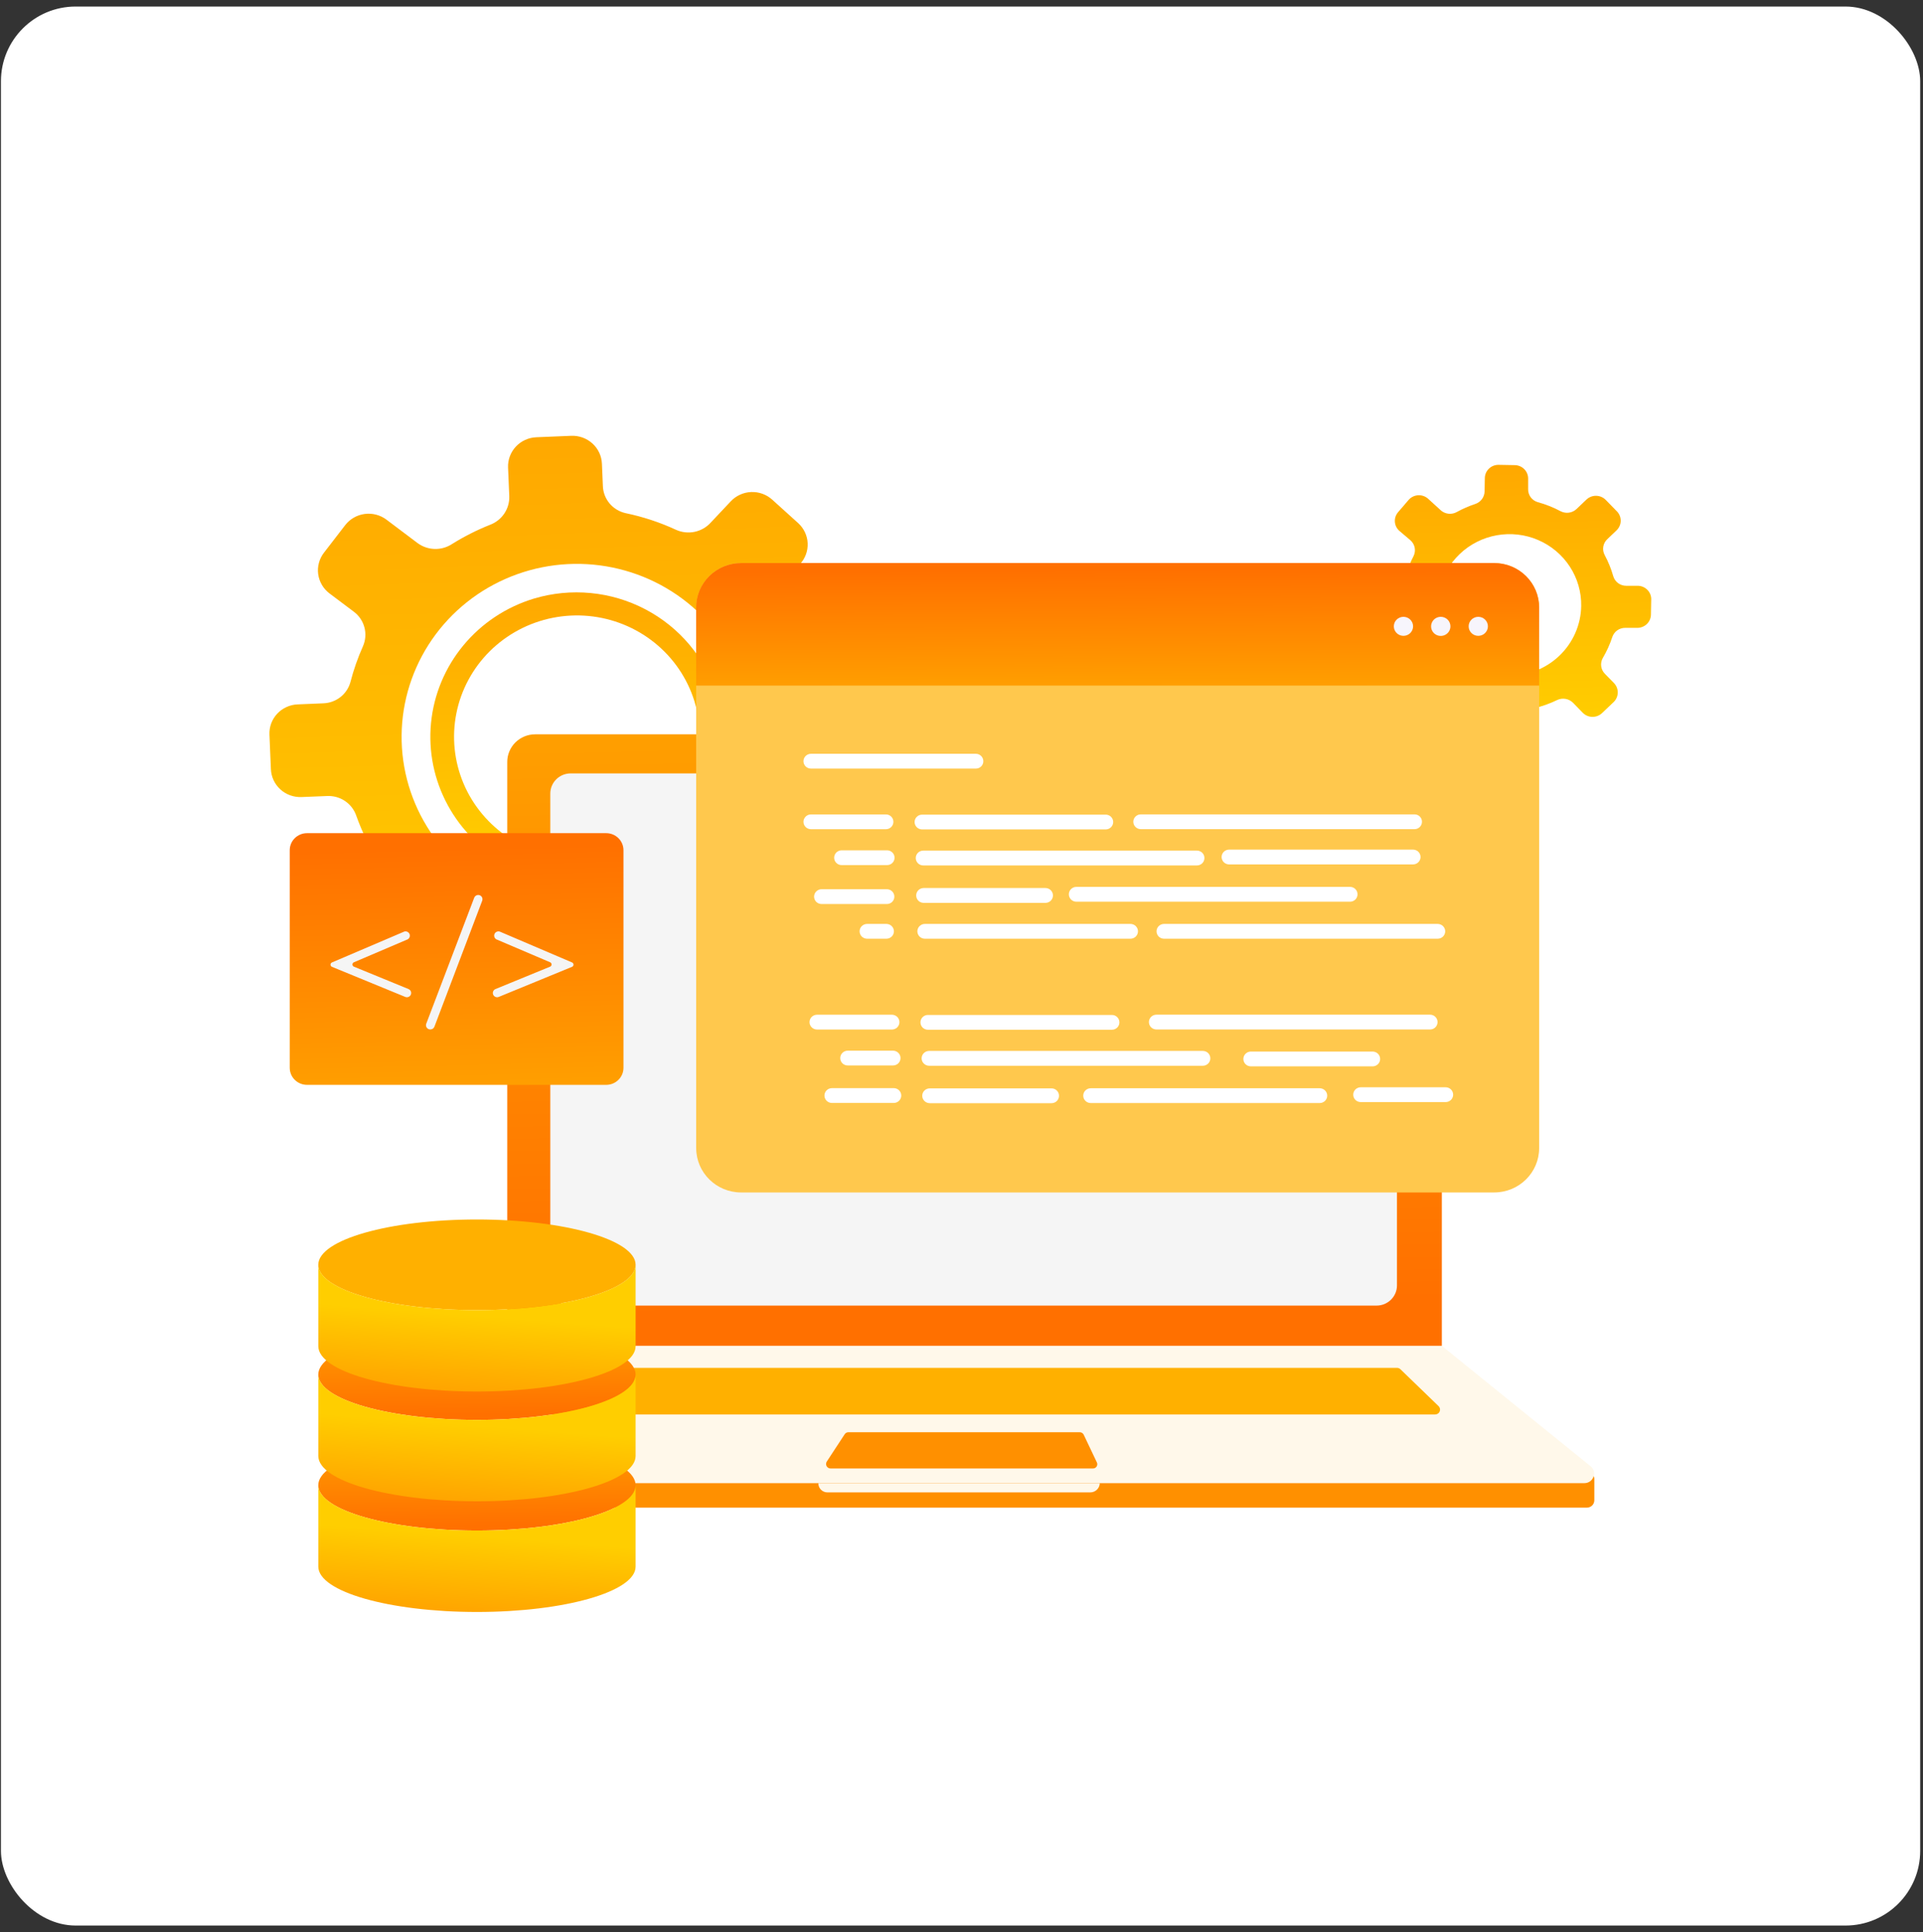 <svg width="206" height="207" viewBox="0 0 206 207" fill="none" xmlns="http://www.w3.org/2000/svg">
<rect x="0" y="0" width="206" height="207" fill="#333333" stroke="none"/>
<rect x="0.102" y="0.701" width="205.597" height="205.597" rx="8" fill="white"/>
<g clip-path="url(#clip0_7005_197)">
<path d="M175.472 62.76H174.209C173.897 62.761 173.594 62.663 173.343 62.479C173.093 62.295 172.91 62.036 172.822 61.741C172.597 60.95 172.287 60.184 171.897 59.458C171.75 59.184 171.699 58.871 171.75 58.566C171.801 58.261 171.951 57.98 172.179 57.768L173.173 56.818C173.451 56.553 173.611 56.19 173.617 55.809C173.624 55.428 173.478 55.06 173.21 54.785L172.012 53.557C171.743 53.282 171.375 53.125 170.989 53.118C170.602 53.111 170.228 53.256 169.95 53.52L168.9 54.52C168.677 54.737 168.39 54.878 168.081 54.923C167.772 54.968 167.456 54.915 167.179 54.772C166.406 54.359 165.589 54.035 164.742 53.803C164.435 53.717 164.166 53.532 163.978 53.279C163.79 53.025 163.692 52.716 163.701 52.401V51.296C163.705 51.107 163.671 50.92 163.601 50.744C163.531 50.568 163.427 50.408 163.294 50.272C163.161 50.136 163.003 50.028 162.827 49.953C162.652 49.878 162.463 49.837 162.272 49.834L160.542 49.803C160.351 49.799 160.161 49.833 159.983 49.902C159.806 49.971 159.643 50.074 159.506 50.205C159.368 50.336 159.258 50.492 159.182 50.666C159.106 50.839 159.065 51.025 159.062 51.214L159.035 52.634C159.032 52.94 158.931 53.238 158.746 53.484C158.562 53.73 158.303 53.912 158.008 54.004C157.334 54.228 156.682 54.513 156.061 54.854C155.799 55.003 155.496 55.068 155.195 55.041C154.894 55.014 154.608 54.896 154.377 54.703L152.953 53.406C152.66 53.157 152.279 53.033 151.894 53.062C151.509 53.09 151.151 53.268 150.899 53.557L149.775 54.867C149.65 55.01 149.555 55.176 149.494 55.356C149.434 55.535 149.411 55.724 149.425 55.913C149.439 56.101 149.491 56.285 149.577 56.454C149.663 56.622 149.783 56.772 149.928 56.895L151.07 57.864C151.316 58.072 151.484 58.356 151.547 58.67C151.609 58.984 151.564 59.309 151.417 59.595C151.129 60.15 150.888 60.727 150.696 61.321C150.598 61.607 150.411 61.855 150.162 62.03C149.913 62.205 149.614 62.297 149.308 62.294H148.046C147.66 62.282 147.284 62.421 147.002 62.681C146.719 62.941 146.552 63.301 146.538 63.682L146.51 65.39C146.504 65.772 146.651 66.14 146.919 66.415C147.186 66.689 147.553 66.848 147.939 66.856H149.197C149.51 66.858 149.813 66.958 150.063 67.143C150.313 67.328 150.496 67.588 150.585 67.884C150.713 68.336 150.867 68.779 151.047 69.213C151.174 69.512 151.194 69.845 151.103 70.156C151.013 70.468 150.816 70.74 150.548 70.926L149.715 71.515C149.559 71.624 149.426 71.763 149.324 71.923C149.223 72.083 149.154 72.261 149.122 72.447C149.09 72.634 149.096 72.824 149.139 73.008C149.182 73.192 149.262 73.366 149.373 73.52L150.372 74.89C150.483 75.044 150.623 75.175 150.785 75.276C150.947 75.377 151.127 75.445 151.316 75.476C151.505 75.507 151.698 75.502 151.884 75.459C152.071 75.416 152.247 75.338 152.402 75.228L153.693 74.315C153.938 74.148 154.229 74.058 154.528 74.058C154.826 74.058 155.117 74.148 155.362 74.315C156.087 74.785 156.862 75.172 157.675 75.47C157.961 75.572 158.208 75.758 158.382 76.003C158.557 76.248 158.651 76.541 158.651 76.84L158.623 78.265C158.619 78.454 158.653 78.642 158.723 78.817C158.793 78.993 158.898 79.153 159.03 79.289C159.163 79.425 159.322 79.533 159.497 79.609C159.672 79.684 159.861 79.724 160.052 79.727L161.782 79.759C162.168 79.765 162.541 79.62 162.819 79.356C163.097 79.091 163.258 78.729 163.267 78.347V77.242C163.268 76.927 163.377 76.621 163.574 76.372C163.772 76.124 164.048 75.948 164.358 75.872C165.209 75.673 166.035 75.379 166.819 74.995C167.099 74.864 167.415 74.823 167.72 74.879C168.026 74.935 168.306 75.084 168.521 75.306L169.552 76.365C169.821 76.64 170.189 76.798 170.576 76.804C170.962 76.811 171.336 76.666 171.615 76.402L172.859 75.219C173.135 74.953 173.295 74.589 173.301 74.208C173.308 73.827 173.163 73.458 172.896 73.182L171.925 72.191C171.706 71.97 171.566 71.684 171.526 71.378C171.486 71.072 171.548 70.761 171.702 70.492C172.122 69.779 172.463 69.024 172.72 68.24C172.817 67.954 173.004 67.705 173.253 67.53C173.502 67.356 173.802 67.263 174.108 67.267H175.37C175.561 67.271 175.752 67.237 175.93 67.168C176.108 67.1 176.271 66.997 176.409 66.866C176.546 66.734 176.657 66.578 176.733 66.405C176.81 66.232 176.851 66.045 176.855 65.856L176.887 64.148C176.874 63.782 176.721 63.435 176.458 63.177C176.195 62.919 175.842 62.77 175.472 62.76ZM161.569 72.387C160.051 72.36 158.575 71.889 157.328 71.033C156.081 70.178 155.119 68.976 154.564 67.581C154.008 66.185 153.884 64.659 154.207 63.194C154.531 61.728 155.286 60.391 156.379 59.35C157.472 58.309 158.853 57.612 160.347 57.346C161.842 57.08 163.382 57.257 164.774 57.856C166.166 58.455 167.347 59.447 168.168 60.709C168.989 61.97 169.413 63.444 169.385 64.943C169.348 66.953 168.503 68.867 167.038 70.263C165.572 71.659 163.605 72.423 161.569 72.387Z" fill="url(#paint0_linear_7005_197)"/>
<path d="M91.408 73.045L88.67 73.159C88.002 73.192 87.34 73.013 86.783 72.647C86.226 72.281 85.803 71.748 85.576 71.127C84.983 69.447 84.207 67.837 83.263 66.322C82.915 65.748 82.765 65.077 82.837 64.411C82.909 63.745 83.198 63.121 83.661 62.632L85.691 60.449C86.257 59.84 86.555 59.035 86.521 58.209C86.486 57.384 86.121 56.606 85.506 56.046L82.731 53.538C82.427 53.261 82.07 53.045 81.681 52.904C81.291 52.763 80.878 52.699 80.464 52.716C80.049 52.733 79.643 52.83 79.267 53.003C78.891 53.175 78.553 53.419 78.273 53.721L76.122 56.005C75.667 56.503 75.063 56.845 74.398 56.982C73.733 57.118 73.04 57.041 72.422 56.763C70.696 55.964 68.881 55.365 67.016 54.977C66.341 54.827 65.736 54.459 65.296 53.933C64.856 53.406 64.605 52.75 64.583 52.068L64.481 49.679C64.446 48.853 64.081 48.075 63.465 47.515C62.849 46.955 62.034 46.659 61.197 46.692L57.451 46.847C56.615 46.882 55.826 47.243 55.259 47.851C54.692 48.459 54.392 49.264 54.426 50.09L54.556 53.169C54.577 53.824 54.392 54.469 54.025 55.015C53.659 55.562 53.13 55.982 52.512 56.219C51.081 56.787 49.706 57.483 48.405 58.297C47.856 58.653 47.209 58.833 46.553 58.813C45.897 58.794 45.263 58.575 44.737 58.188L41.402 55.676C41.073 55.427 40.697 55.245 40.296 55.14C39.895 55.035 39.477 55.009 39.066 55.064C38.654 55.118 38.258 55.253 37.9 55.459C37.541 55.665 37.227 55.939 36.976 56.265L34.705 59.211C34.453 59.536 34.269 59.908 34.163 60.304C34.056 60.7 34.03 61.113 34.085 61.519C34.141 61.925 34.277 62.316 34.486 62.67C34.694 63.024 34.972 63.334 35.302 63.582L37.897 65.532C38.458 65.951 38.86 66.544 39.038 67.216C39.217 67.887 39.162 68.599 38.882 69.236C38.328 70.475 37.88 71.756 37.541 73.068C37.367 73.707 36.99 74.274 36.466 74.685C35.941 75.096 35.296 75.33 34.627 75.351L31.889 75.466C31.474 75.481 31.067 75.578 30.69 75.75C30.314 75.921 29.975 76.165 29.694 76.466C29.413 76.768 29.195 77.121 29.052 77.506C28.91 77.89 28.846 78.299 28.864 78.708L29.021 82.408C29.037 82.817 29.135 83.219 29.309 83.591C29.483 83.963 29.73 84.297 30.035 84.575C30.34 84.853 30.697 85.068 31.087 85.209C31.477 85.349 31.89 85.412 32.305 85.395L35.029 85.285C35.701 85.251 36.367 85.43 36.927 85.798C37.487 86.166 37.913 86.702 38.142 87.327C38.481 88.289 38.88 89.23 39.335 90.145C39.648 90.776 39.733 91.494 39.577 92.18C39.421 92.866 39.032 93.479 38.475 93.917L36.745 95.287C36.095 95.808 35.682 96.563 35.595 97.385C35.508 98.207 35.756 99.03 36.282 99.672L38.637 102.558C39.164 103.2 39.928 103.608 40.761 103.694C41.593 103.779 42.426 103.535 43.077 103.015L45.745 100.896C46.252 100.5 46.869 100.266 47.514 100.223C48.159 100.181 48.802 100.333 49.357 100.658C50.979 101.582 52.701 102.322 54.491 102.864C55.131 103.046 55.697 103.419 56.111 103.933C56.526 104.447 56.768 105.076 56.804 105.732L56.933 108.815C56.969 109.641 57.336 110.419 57.952 110.979C58.569 111.538 59.385 111.832 60.221 111.798L63.968 111.647C64.805 111.611 65.593 111.25 66.16 110.641C66.727 110.032 67.026 109.226 66.993 108.4L66.891 106.011C66.856 105.329 67.051 104.655 67.447 104.095C67.842 103.534 68.414 103.119 69.074 102.915C70.89 102.377 72.639 101.637 74.286 100.709C74.876 100.386 75.554 100.256 76.223 100.339C76.892 100.421 77.517 100.71 78.009 101.165L80.382 103.326C80.999 103.885 81.816 104.18 82.653 104.145C83.49 104.11 84.278 103.748 84.845 103.138L87.384 100.398C87.666 100.097 87.884 99.744 88.027 99.359C88.17 98.975 88.235 98.566 88.218 98.156C88.201 97.747 88.102 97.345 87.927 96.973C87.752 96.602 87.505 96.268 87.199 95.991L84.975 93.967C84.471 93.517 84.129 92.916 84.002 92.257C83.875 91.597 83.97 90.915 84.272 90.314C85.089 88.712 85.728 87.027 86.177 85.29C86.349 84.651 86.725 84.084 87.249 83.673C87.773 83.262 88.417 83.028 89.086 83.006L91.824 82.897C92.239 82.879 92.646 82.782 93.022 82.609C93.398 82.437 93.737 82.193 94.018 81.892C94.299 81.59 94.516 81.237 94.659 80.852C94.802 80.467 94.866 80.058 94.849 79.649L94.696 75.95C94.639 75.138 94.264 74.38 93.649 73.838C93.035 73.295 92.231 73.011 91.408 73.045ZM67.293 96.676C63.744 97.749 59.952 97.76 56.397 96.706C52.841 95.651 49.682 93.58 47.319 90.753C44.956 87.927 43.494 84.472 43.118 80.825C42.743 77.178 43.471 73.503 45.21 70.264C46.95 67.026 49.622 64.37 52.89 62.631C56.158 60.892 59.874 60.148 63.57 60.495C67.265 60.842 70.773 62.262 73.652 64.577C76.53 66.892 78.648 69.998 79.739 73.502C80.463 75.829 80.715 78.275 80.481 80.699C80.247 83.123 79.531 85.478 78.376 87.629C77.22 89.779 75.646 91.684 73.745 93.234C71.843 94.784 69.651 95.949 67.293 96.662V96.676Z" fill="url(#paint1_linear_7005_197)"/>
<path d="M57.188 64.134C54.222 65.032 51.593 66.778 49.633 69.151C47.672 71.524 46.468 74.417 46.173 77.466C45.877 80.514 46.504 83.581 47.973 86.278C49.442 88.975 51.688 91.181 54.427 92.618C57.166 94.055 60.274 94.658 63.36 94.35C66.445 94.043 69.369 92.839 71.762 90.891C74.155 88.942 75.909 86.337 76.803 83.405C77.697 80.472 77.69 77.344 76.784 74.415C75.558 70.491 72.808 67.206 69.135 65.279C65.463 63.353 61.167 62.941 57.188 64.134ZM65.656 91.364C63.167 92.116 60.508 92.123 58.015 91.383C55.522 90.643 53.307 89.19 51.651 87.207C49.994 85.225 48.97 82.801 48.708 80.244C48.446 77.686 48.957 75.11 50.178 72.839C51.399 70.569 53.274 68.707 55.566 67.489C57.858 66.271 60.464 65.751 63.055 65.995C65.647 66.24 68.106 67.237 70.123 68.862C72.141 70.487 73.624 72.666 74.388 75.123C75.408 78.42 75.062 81.982 73.424 85.028C71.787 88.073 68.993 90.352 65.656 91.364Z" fill="url(#paint2_linear_7005_197)"/>
<path d="M169.728 158.908H38.882C38.666 158.909 38.456 158.843 38.28 158.721C38.104 158.598 37.971 158.425 37.898 158.225C37.826 158.024 37.819 157.806 37.877 157.602C37.936 157.397 38.057 157.215 38.225 157.082L54.339 144.193H154.456L170.384 157.082C170.555 157.214 170.679 157.396 170.739 157.601C170.799 157.807 170.792 158.026 170.72 158.228C170.647 158.429 170.513 158.604 170.335 158.726C170.157 158.848 169.944 158.912 169.728 158.908Z" fill="#FFF8EA"/>
<path d="M57.331 78.672H151.464C152.257 78.672 153.018 78.983 153.579 79.537C154.141 80.091 154.456 80.843 154.456 81.627V144.184H54.339V81.65C54.335 81.26 54.411 80.873 54.56 80.512C54.709 80.151 54.929 79.822 55.207 79.545C55.485 79.269 55.816 79.049 56.18 78.899C56.545 78.749 56.936 78.672 57.331 78.672Z" fill="url(#paint3_linear_7005_197)"/>
<path d="M170.722 158.137C170.667 158.355 170.539 158.55 170.359 158.688C170.178 158.826 169.956 158.901 169.728 158.899H38.882C38.651 158.9 38.426 158.824 38.245 158.683C38.064 158.542 37.936 158.345 37.883 158.123C37.855 158.202 37.841 158.285 37.841 158.369V160.735C37.84 160.839 37.861 160.942 37.901 161.038C37.941 161.134 38 161.222 38.074 161.295C38.148 161.369 38.237 161.427 38.334 161.466C38.432 161.506 38.536 161.526 38.641 161.525H169.991C170.203 161.525 170.407 161.442 170.557 161.294C170.707 161.146 170.791 160.945 170.791 160.735V158.411C170.785 158.316 170.762 158.223 170.722 158.137Z" fill="#FF9000"/>
<path d="M116.794 159.89H88.642C88.514 159.891 88.387 159.866 88.268 159.818C88.149 159.77 88.041 159.699 87.951 159.609C87.86 159.52 87.788 159.413 87.739 159.296C87.691 159.179 87.666 159.053 87.666 158.927V158.908H117.812C117.806 159.171 117.696 159.421 117.506 159.604C117.316 159.788 117.06 159.89 116.794 159.89Z" fill="#FFF8EA"/>
<path d="M59.588 146.55H149.655C149.723 146.55 149.79 146.563 149.853 146.589C149.916 146.615 149.973 146.653 150.021 146.7L154.109 150.651C154.183 150.723 154.234 150.815 154.254 150.916C154.275 151.017 154.266 151.121 154.227 151.216C154.188 151.312 154.121 151.393 154.035 151.451C153.949 151.509 153.848 151.54 153.744 151.542H55.601C55.498 151.54 55.397 151.509 55.311 151.452C55.225 151.395 55.159 151.314 55.119 151.219C55.08 151.125 55.069 151.021 55.089 150.921C55.109 150.821 55.158 150.728 55.231 150.655L59.213 146.705C59.262 146.655 59.32 146.616 59.384 146.589C59.449 146.562 59.518 146.549 59.588 146.55Z" fill="#FFB000"/>
<path d="M117.04 157.328H88.975C88.888 157.328 88.802 157.305 88.727 157.261C88.652 157.217 88.591 157.153 88.549 157.078C88.508 157.002 88.487 156.916 88.491 156.83C88.494 156.744 88.521 156.661 88.568 156.588L90.483 153.665C90.525 153.597 90.585 153.54 90.657 153.502C90.728 153.463 90.808 153.444 90.89 153.446H115.634C115.73 153.438 115.827 153.461 115.91 153.51C115.992 153.559 116.058 153.632 116.096 153.72L117.484 156.643C117.527 156.716 117.548 156.799 117.547 156.883C117.545 156.967 117.52 157.049 117.474 157.12C117.428 157.191 117.363 157.248 117.286 157.284C117.21 157.321 117.124 157.336 117.04 157.328Z" fill="#FF9000"/>
<path d="M147.463 82.86H61.137C59.929 82.86 58.95 83.827 58.95 85.02V137.717C58.95 138.91 59.929 139.877 61.137 139.877H147.463C148.671 139.877 149.65 138.91 149.65 137.717V85.02C149.65 83.827 148.671 82.86 147.463 82.86Z" fill="#F5F5F5"/>
<path d="M32.888 116.228H64.939C65.961 116.228 66.789 115.41 66.789 114.401V91.09C66.789 90.081 65.961 89.263 64.939 89.263H32.888C31.866 89.263 31.038 90.081 31.038 91.09V114.401C31.038 115.41 31.866 116.228 32.888 116.228Z" fill="url(#paint4_linear_7005_197)"/>
<path d="M46.092 110.291C46.037 110.29 45.982 110.281 45.93 110.263C45.817 110.22 45.725 110.135 45.675 110.025C45.624 109.916 45.62 109.791 45.662 109.679L50.8 96.178C50.844 96.067 50.93 95.977 51.039 95.927C51.149 95.878 51.274 95.873 51.388 95.913C51.501 95.956 51.593 96.041 51.643 96.151C51.694 96.26 51.698 96.385 51.656 96.498L46.536 109.998C46.502 110.086 46.441 110.162 46.361 110.214C46.282 110.266 46.188 110.293 46.092 110.291Z" fill="#F5F5F5"/>
<path d="M43.585 106.842C43.525 106.842 43.465 106.829 43.41 106.806L35.547 103.577C35.504 103.556 35.468 103.523 35.443 103.483C35.418 103.442 35.405 103.396 35.405 103.348C35.405 103.301 35.418 103.255 35.443 103.214C35.468 103.174 35.504 103.141 35.547 103.12L43.312 99.804C43.421 99.773 43.536 99.782 43.638 99.829C43.74 99.877 43.821 99.959 43.866 100.061C43.911 100.163 43.916 100.278 43.882 100.383C43.847 100.489 43.775 100.579 43.678 100.636L37.897 103.102C37.854 103.123 37.818 103.156 37.793 103.196C37.768 103.236 37.754 103.283 37.754 103.33C37.754 103.378 37.768 103.424 37.793 103.464C37.818 103.505 37.854 103.537 37.897 103.559L43.775 105.97C43.87 106.013 43.948 106.086 43.995 106.177C44.043 106.269 44.058 106.374 44.037 106.475C44.017 106.576 43.963 106.667 43.883 106.734C43.804 106.801 43.704 106.839 43.599 106.842H43.585Z" fill="#F5F5F5"/>
<path d="M53.256 106.842C53.317 106.842 53.376 106.829 53.432 106.806L61.294 103.577C61.337 103.556 61.373 103.523 61.398 103.483C61.424 103.442 61.437 103.396 61.437 103.348C61.437 103.301 61.424 103.255 61.398 103.214C61.373 103.174 61.337 103.141 61.294 103.12L53.529 99.804C53.421 99.773 53.305 99.782 53.203 99.829C53.101 99.877 53.02 99.959 52.976 100.061C52.931 100.163 52.925 100.278 52.96 100.383C52.995 100.489 53.067 100.579 53.164 100.636L58.945 103.102C58.988 103.123 59.024 103.156 59.049 103.196C59.074 103.236 59.087 103.283 59.087 103.33C59.087 103.378 59.074 103.424 59.049 103.464C59.024 103.505 58.988 103.537 58.945 103.559L53.067 105.97C52.972 106.013 52.894 106.086 52.846 106.177C52.799 106.269 52.784 106.374 52.804 106.475C52.825 106.576 52.879 106.667 52.959 106.734C53.038 106.801 53.138 106.839 53.242 106.842H53.256Z" fill="#F5F5F5"/>
<path d="M160.066 60.321H79.392C76.733 60.321 74.578 62.449 74.578 65.075V123.001C74.578 125.627 76.733 127.756 79.392 127.756H160.066C162.725 127.756 164.881 125.627 164.881 123.001V65.075C164.881 62.449 162.725 60.321 160.066 60.321Z" fill="#FFC84D"/>
<path d="M164.881 73.451L74.573 73.451V65.08C74.573 63.819 75.08 62.609 75.983 61.718C76.886 60.826 78.111 60.325 79.388 60.325L160.066 60.325C161.343 60.325 162.568 60.826 163.47 61.718C164.373 62.609 164.881 63.819 164.881 65.08V73.451Z" fill="url(#paint5_linear_7005_197)"/>
<path d="M158.359 68.122C158.929 68.122 159.391 67.666 159.391 67.103C159.391 66.541 158.929 66.085 158.359 66.085C157.79 66.085 157.328 66.541 157.328 67.103C157.328 67.666 157.79 68.122 158.359 68.122Z" fill="#F7F5FC"/>
<path d="M155.376 67.108C155.376 67.31 155.315 67.508 155.201 67.677C155.087 67.845 154.925 67.976 154.736 68.053C154.546 68.131 154.338 68.151 154.136 68.111C153.935 68.071 153.751 67.973 153.606 67.83C153.461 67.686 153.363 67.503 153.324 67.305C153.284 67.106 153.305 66.9 153.384 66.713C153.464 66.526 153.597 66.367 153.768 66.255C153.939 66.143 154.14 66.084 154.345 66.085C154.481 66.085 154.615 66.111 154.741 66.163C154.866 66.214 154.98 66.29 155.076 66.385C155.172 66.48 155.248 66.593 155.299 66.717C155.351 66.841 155.377 66.974 155.376 67.108Z" fill="#F7F5FC"/>
<path d="M150.344 68.122C150.914 68.122 151.376 67.666 151.376 67.103C151.376 66.541 150.914 66.085 150.344 66.085C149.775 66.085 149.313 66.541 149.313 67.103C149.313 67.666 149.775 68.122 150.344 68.122Z" fill="#F7F5FC"/>
<path d="M86.875 82.344H104.538C104.643 82.344 104.748 82.324 104.845 82.285C104.943 82.246 105.031 82.187 105.105 82.114C105.18 82.04 105.239 81.953 105.279 81.857C105.319 81.761 105.339 81.658 105.338 81.554C105.339 81.45 105.319 81.346 105.279 81.25C105.239 81.154 105.18 81.066 105.106 80.992C105.031 80.918 104.943 80.86 104.846 80.82C104.748 80.78 104.644 80.759 104.538 80.759H86.875C86.662 80.759 86.457 80.843 86.306 80.992C86.155 81.141 86.071 81.343 86.071 81.554C86.071 81.658 86.091 81.761 86.132 81.857C86.172 81.953 86.232 82.041 86.307 82.114C86.381 82.188 86.47 82.246 86.568 82.285C86.665 82.325 86.77 82.344 86.875 82.344Z" fill="white"/>
<path d="M94.9 88.838H86.875C86.662 88.838 86.457 88.755 86.306 88.606C86.155 88.457 86.071 88.255 86.071 88.044C86.072 87.834 86.157 87.633 86.308 87.485C86.459 87.337 86.663 87.254 86.875 87.254H94.904C95.117 87.254 95.32 87.337 95.47 87.485C95.62 87.633 95.704 87.834 95.704 88.044C95.705 88.148 95.685 88.252 95.644 88.349C95.604 88.445 95.545 88.533 95.47 88.607C95.395 88.681 95.306 88.74 95.208 88.779C95.111 88.819 95.006 88.839 94.9 88.838Z" fill="white"/>
<path d="M118.459 88.861H98.757C98.548 88.855 98.35 88.77 98.204 88.622C98.059 88.475 97.977 88.277 97.975 88.071C97.975 87.86 98.06 87.658 98.211 87.509C98.362 87.36 98.567 87.276 98.78 87.276H118.483C118.69 87.286 118.885 87.374 119.028 87.522C119.171 87.67 119.251 87.867 119.25 88.071C119.249 88.279 119.166 88.478 119.018 88.625C118.87 88.773 118.67 88.858 118.459 88.861Z" fill="white"/>
<path d="M95.025 92.684H90.164C90.058 92.684 89.954 92.665 89.856 92.625C89.758 92.586 89.67 92.528 89.595 92.454C89.52 92.381 89.461 92.293 89.42 92.197C89.38 92.101 89.359 91.998 89.359 91.894C89.359 91.683 89.444 91.481 89.595 91.332C89.746 91.183 89.95 91.099 90.164 91.099H95.025C95.238 91.099 95.443 91.183 95.594 91.332C95.745 91.481 95.829 91.683 95.829 91.894C95.829 91.998 95.808 92.101 95.768 92.197C95.728 92.293 95.668 92.381 95.593 92.454C95.519 92.528 95.43 92.586 95.332 92.625C95.235 92.665 95.13 92.684 95.025 92.684Z" fill="white"/>
<path d="M98.9 92.721H128.223C128.328 92.721 128.433 92.7 128.53 92.66C128.628 92.62 128.716 92.561 128.79 92.487C128.865 92.414 128.924 92.326 128.963 92.23C129.003 92.133 129.024 92.03 129.023 91.926C129.024 91.822 129.003 91.718 128.963 91.622C128.924 91.526 128.865 91.438 128.79 91.364C128.716 91.29 128.628 91.232 128.53 91.192C128.433 91.152 128.328 91.131 128.223 91.131H98.9C98.795 91.131 98.691 91.152 98.593 91.192C98.496 91.232 98.407 91.29 98.333 91.364C98.259 91.438 98.2 91.526 98.16 91.622C98.12 91.718 98.1 91.822 98.1 91.926C98.1 92.03 98.12 92.133 98.16 92.23C98.2 92.326 98.259 92.414 98.333 92.487C98.407 92.561 98.496 92.62 98.593 92.66C98.691 92.7 98.795 92.721 98.9 92.721Z" fill="white"/>
<path d="M111.994 96.731H98.947C98.841 96.731 98.737 96.71 98.639 96.67C98.542 96.63 98.454 96.571 98.379 96.498C98.305 96.424 98.246 96.336 98.206 96.24C98.166 96.143 98.146 96.04 98.147 95.936C98.146 95.832 98.166 95.728 98.206 95.632C98.246 95.536 98.305 95.448 98.379 95.374C98.454 95.3 98.542 95.242 98.639 95.202C98.737 95.162 98.841 95.141 98.947 95.141H111.994C112.207 95.141 112.412 95.225 112.563 95.374C112.714 95.523 112.798 95.725 112.798 95.936C112.798 96.04 112.778 96.144 112.737 96.24C112.697 96.336 112.638 96.424 112.563 96.498C112.488 96.572 112.399 96.63 112.302 96.67C112.204 96.71 112.099 96.731 111.994 96.731Z" fill="white"/>
<path d="M92.888 100.572H94.955C95.169 100.572 95.373 100.488 95.524 100.339C95.675 100.19 95.76 99.988 95.76 99.777C95.759 99.567 95.674 99.366 95.523 99.218C95.372 99.07 95.168 98.987 94.955 98.987H92.888C92.675 98.987 92.471 99.07 92.32 99.218C92.17 99.366 92.084 99.567 92.083 99.777C92.083 99.881 92.104 99.985 92.144 100.081C92.185 100.177 92.244 100.265 92.319 100.339C92.394 100.413 92.482 100.471 92.58 100.511C92.677 100.551 92.782 100.572 92.888 100.572Z" fill="white"/>
<path d="M99.076 100.572H121.1C121.314 100.572 121.519 100.488 121.669 100.339C121.82 100.19 121.905 99.988 121.905 99.777C121.904 99.567 121.819 99.366 121.668 99.218C121.517 99.07 121.313 98.987 121.1 98.987H99.076C98.864 98.987 98.659 99.07 98.509 99.218C98.358 99.366 98.273 99.567 98.271 99.777C98.271 99.988 98.356 100.19 98.507 100.339C98.658 100.488 98.863 100.572 99.076 100.572Z" fill="white"/>
<path d="M95.547 110.3H87.523C87.31 110.3 87.106 110.217 86.956 110.069C86.805 109.92 86.719 109.72 86.718 109.51C86.718 109.299 86.803 109.097 86.954 108.948C87.105 108.799 87.309 108.715 87.523 108.715H95.547C95.761 108.715 95.965 108.799 96.116 108.948C96.267 109.097 96.352 109.299 96.352 109.51C96.351 109.72 96.266 109.92 96.115 110.069C95.964 110.217 95.76 110.3 95.547 110.3Z" fill="white"/>
<path d="M99.404 110.323H119.112C119.217 110.323 119.322 110.303 119.419 110.264C119.517 110.224 119.606 110.166 119.68 110.093C119.755 110.019 119.815 109.932 119.855 109.836C119.896 109.74 119.916 109.637 119.916 109.532C119.916 109.322 119.832 109.12 119.681 108.971C119.53 108.822 119.325 108.738 119.112 108.738H99.404C99.299 108.738 99.195 108.758 99.097 108.798C99 108.838 98.912 108.897 98.837 108.971C98.763 109.045 98.704 109.132 98.664 109.229C98.624 109.325 98.604 109.428 98.604 109.532C98.604 109.636 98.624 109.739 98.664 109.836C98.704 109.932 98.763 110.019 98.837 110.093C98.912 110.166 99 110.224 99.098 110.264C99.195 110.303 99.299 110.323 99.404 110.323Z" fill="white"/>
<path d="M90.811 114.15H95.663C95.768 114.15 95.873 114.13 95.971 114.091C96.068 114.051 96.157 113.993 96.232 113.92C96.306 113.847 96.366 113.759 96.406 113.663C96.447 113.567 96.468 113.464 96.468 113.36C96.468 113.149 96.383 112.947 96.232 112.798C96.081 112.649 95.876 112.565 95.663 112.565H90.811C90.706 112.565 90.601 112.586 90.504 112.626C90.407 112.666 90.318 112.724 90.244 112.798C90.169 112.872 90.111 112.959 90.071 113.056C90.031 113.152 90.01 113.255 90.011 113.36C90.01 113.464 90.031 113.567 90.071 113.663C90.111 113.759 90.17 113.846 90.244 113.92C90.319 113.993 90.407 114.051 90.504 114.091C90.602 114.13 90.706 114.15 90.811 114.15Z" fill="white"/>
<path d="M128.852 114.182H99.534C99.428 114.182 99.324 114.161 99.226 114.121C99.128 114.081 99.04 114.023 98.965 113.949C98.89 113.875 98.831 113.788 98.79 113.691C98.75 113.595 98.729 113.492 98.729 113.387C98.729 113.176 98.814 112.974 98.965 112.825C99.116 112.676 99.321 112.593 99.534 112.593H128.852C129.065 112.593 129.27 112.676 129.421 112.825C129.572 112.974 129.657 113.176 129.657 113.387C129.657 113.492 129.636 113.595 129.595 113.691C129.555 113.788 129.496 113.875 129.421 113.949C129.346 114.023 129.257 114.081 129.16 114.121C129.062 114.161 128.958 114.182 128.852 114.182Z" fill="white"/>
<path d="M89.118 118.169H95.742C95.955 118.169 96.16 118.085 96.311 117.936C96.462 117.787 96.546 117.585 96.546 117.374C96.546 117.164 96.462 116.961 96.311 116.812C96.16 116.663 95.955 116.58 95.742 116.58H89.118C88.906 116.581 88.702 116.665 88.552 116.814C88.403 116.963 88.318 117.164 88.318 117.374C88.318 117.584 88.403 117.786 88.552 117.935C88.702 118.084 88.906 118.168 89.118 118.169Z" fill="white"/>
<path d="M99.599 118.192H112.646C112.751 118.192 112.856 118.171 112.953 118.131C113.051 118.091 113.139 118.033 113.213 117.959C113.288 117.885 113.346 117.797 113.386 117.701C113.426 117.604 113.447 117.501 113.446 117.397C113.447 117.293 113.426 117.19 113.386 117.094C113.346 116.998 113.287 116.911 113.213 116.837C113.139 116.764 113.05 116.705 112.953 116.666C112.855 116.626 112.751 116.606 112.646 116.607H99.599C99.493 116.606 99.389 116.626 99.291 116.666C99.194 116.705 99.105 116.763 99.03 116.837C98.955 116.91 98.896 116.997 98.855 117.094C98.815 117.19 98.794 117.293 98.794 117.397C98.794 117.608 98.879 117.81 99.03 117.959C99.181 118.108 99.385 118.192 99.599 118.192Z" fill="white"/>
<path d="M134 114.246H147.047C147.259 114.246 147.462 114.162 147.612 114.014C147.762 113.866 147.847 113.665 147.847 113.456C147.847 113.246 147.763 113.044 147.613 112.895C147.463 112.746 147.259 112.662 147.047 112.661H134C133.786 112.661 133.581 112.745 133.43 112.894C133.28 113.043 133.195 113.245 133.195 113.456C133.195 113.56 133.216 113.663 133.256 113.759C133.297 113.855 133.356 113.942 133.431 114.016C133.506 114.089 133.594 114.147 133.692 114.187C133.79 114.226 133.894 114.246 134 114.246Z" fill="white"/>
<path d="M123.875 110.295H153.198C153.303 110.295 153.408 110.275 153.505 110.235C153.603 110.195 153.691 110.136 153.765 110.062C153.84 109.988 153.899 109.901 153.938 109.804C153.978 109.708 153.999 109.605 153.998 109.501C153.998 109.291 153.914 109.09 153.764 108.942C153.614 108.794 153.41 108.71 153.198 108.71H123.875C123.664 108.712 123.461 108.795 123.311 108.943C123.161 109.091 123.076 109.291 123.075 109.501C123.075 109.711 123.159 109.912 123.309 110.061C123.459 110.21 123.663 110.294 123.875 110.295Z" fill="white"/>
<path d="M115.301 96.607H144.623C144.729 96.607 144.833 96.587 144.93 96.547C145.028 96.507 145.116 96.448 145.191 96.374C145.265 96.3 145.324 96.213 145.364 96.116C145.404 96.02 145.424 95.917 145.423 95.812C145.424 95.708 145.404 95.605 145.364 95.509C145.324 95.412 145.265 95.325 145.191 95.251C145.116 95.177 145.028 95.118 144.93 95.078C144.833 95.038 144.729 95.018 144.623 95.018H115.301C115.088 95.019 114.884 95.103 114.735 95.252C114.585 95.401 114.5 95.603 114.5 95.812C114.5 96.022 114.585 96.224 114.735 96.373C114.884 96.522 115.088 96.606 115.301 96.607Z" fill="white"/>
<path d="M131.668 92.611H151.371C151.584 92.611 151.789 92.527 151.94 92.378C152.091 92.229 152.176 92.027 152.176 91.816C152.176 91.712 152.155 91.609 152.114 91.513C152.074 91.417 152.015 91.329 151.94 91.256C151.865 91.183 151.776 91.124 151.679 91.085C151.581 91.046 151.476 91.025 151.371 91.026H131.668C131.563 91.025 131.458 91.046 131.361 91.085C131.263 91.124 131.175 91.183 131.1 91.256C131.025 91.329 130.966 91.417 130.925 91.513C130.885 91.609 130.864 91.712 130.864 91.816C130.864 92.027 130.949 92.229 131.099 92.378C131.25 92.527 131.455 92.611 131.668 92.611Z" fill="white"/>
<path d="M122.206 88.834H151.528C151.634 88.834 151.738 88.813 151.836 88.773C151.933 88.733 152.021 88.675 152.096 88.601C152.17 88.527 152.229 88.439 152.269 88.343C152.309 88.246 152.329 88.143 152.328 88.039C152.329 87.935 152.309 87.832 152.269 87.736C152.229 87.64 152.17 87.553 152.095 87.479C152.021 87.406 151.933 87.347 151.835 87.308C151.738 87.269 151.633 87.248 151.528 87.249H122.206C121.994 87.249 121.79 87.332 121.64 87.481C121.49 87.629 121.406 87.83 121.406 88.039C121.406 88.249 121.49 88.451 121.64 88.6C121.79 88.748 121.993 88.833 122.206 88.834Z" fill="white"/>
<path d="M154.017 100.572H124.694C124.589 100.572 124.484 100.551 124.387 100.511C124.289 100.471 124.201 100.412 124.127 100.339C124.052 100.265 123.993 100.177 123.953 100.081C123.914 99.984 123.893 99.881 123.894 99.777C123.894 99.673 123.915 99.57 123.955 99.475C123.995 99.379 124.054 99.292 124.128 99.218C124.203 99.145 124.291 99.087 124.388 99.047C124.485 99.007 124.589 98.987 124.694 98.987H154.017C154.228 98.988 154.431 99.072 154.581 99.22C154.731 99.368 154.815 99.568 154.817 99.777C154.817 99.987 154.732 100.188 154.583 100.337C154.433 100.486 154.229 100.57 154.017 100.572Z" fill="white"/>
<path d="M116.845 118.178H141.372C141.816 118.178 142.177 117.823 142.177 117.386C142.177 116.948 141.816 116.593 141.372 116.593H116.845C116.401 116.593 116.041 116.948 116.041 117.386C116.041 117.823 116.401 118.178 116.845 118.178Z" fill="white"/>
<path d="M154.863 118.073H145.766C145.66 118.074 145.556 118.054 145.459 118.014C145.361 117.975 145.273 117.917 145.198 117.843C145.124 117.77 145.065 117.682 145.025 117.586C144.985 117.49 144.965 117.387 144.965 117.283C144.965 117.179 144.985 117.076 145.025 116.979C145.065 116.883 145.124 116.795 145.198 116.721C145.272 116.647 145.361 116.589 145.458 116.549C145.556 116.509 145.66 116.488 145.766 116.488H154.863C155.076 116.488 155.281 116.572 155.432 116.721C155.583 116.87 155.668 117.072 155.668 117.283C155.668 117.387 155.647 117.49 155.606 117.586C155.566 117.683 155.506 117.77 155.432 117.843C155.357 117.917 155.268 117.975 155.17 118.014C155.073 118.054 154.968 118.074 154.863 118.073Z" fill="white"/>
<path d="M88.013 96.854H95.006C95.111 96.855 95.216 96.834 95.313 96.795C95.41 96.755 95.499 96.697 95.573 96.624C95.648 96.55 95.707 96.463 95.747 96.367C95.787 96.271 95.807 96.168 95.806 96.064C95.807 95.96 95.787 95.856 95.747 95.76C95.707 95.664 95.648 95.576 95.573 95.502C95.499 95.428 95.411 95.37 95.313 95.33C95.216 95.29 95.112 95.269 95.006 95.269H88.013C87.8 95.269 87.595 95.353 87.444 95.502C87.293 95.651 87.208 95.853 87.208 96.064C87.208 96.168 87.229 96.271 87.27 96.367C87.31 96.463 87.37 96.551 87.444 96.624C87.519 96.698 87.608 96.756 87.706 96.795C87.803 96.835 87.908 96.855 88.013 96.854Z" fill="white"/>
<path d="M51.092 163.978C60.479 163.978 68.089 161.804 68.089 159.123C68.089 156.442 60.479 154.268 51.092 154.268C41.705 154.268 34.095 156.442 34.095 159.123C34.095 161.804 41.705 163.978 51.092 163.978Z" fill="url(#paint6_linear_7005_197)"/>
<path d="M51.092 163.978C41.708 163.978 34.099 161.804 34.099 159.123V167.846C34.099 170.527 41.708 172.701 51.092 172.701C60.476 172.701 68.089 170.527 68.089 167.846V159.123C68.089 161.804 60.48 163.978 51.092 163.978Z" fill="url(#paint7_linear_7005_197)"/>
<path d="M51.092 152.121C60.479 152.121 68.089 149.948 68.089 147.267C68.089 144.585 60.479 142.412 51.092 142.412C41.705 142.412 34.095 144.585 34.095 147.267C34.095 149.948 41.705 152.121 51.092 152.121Z" fill="url(#paint8_linear_7005_197)"/>
<path d="M51.092 152.122C41.708 152.122 34.099 149.948 34.099 147.267V155.99C34.099 158.671 41.708 160.845 51.092 160.845C60.476 160.845 68.089 158.671 68.089 155.99V147.267C68.089 149.948 60.48 152.122 51.092 152.122Z" fill="url(#paint9_linear_7005_197)"/>
<path d="M51.092 140.361C60.479 140.361 68.089 138.187 68.089 135.506C68.089 132.825 60.479 130.651 51.092 130.651C41.705 130.651 34.095 132.825 34.095 135.506C34.095 138.187 41.705 140.361 51.092 140.361Z" fill="#FFB000"/>
<path d="M51.092 140.361C41.708 140.361 34.099 138.187 34.099 135.506V144.229C34.099 146.91 41.708 149.084 51.092 149.084C60.476 149.084 68.089 146.91 68.089 144.229V135.506C68.089 138.187 60.48 140.361 51.092 140.361Z" fill="url(#paint10_linear_7005_197)"/>
</g>
<defs>
<linearGradient id="paint0_linear_7005_197" x1="161.689" y1="77.99" x2="160.728" y2="47.589" gradientUnits="userSpaceOnUse">
<stop stop-color="#FFCE00"/>
<stop offset="1" stop-color="#FFA500"/>
</linearGradient>
<linearGradient id="paint1_linear_7005_197" x1="61.835" y1="107.955" x2="59.746" y2="41.879" gradientUnits="userSpaceOnUse">
<stop stop-color="#FFCE00"/>
<stop offset="1" stop-color="#FFA500"/>
</linearGradient>
<linearGradient id="paint2_linear_7005_197" x1="61.775" y1="92.6" x2="60.781" y2="61.176" gradientUnits="userSpaceOnUse">
<stop stop-color="#FFCE00"/>
<stop offset="1" stop-color="#FFA500"/>
</linearGradient>
<linearGradient id="paint3_linear_7005_197" x1="104.364" y1="140.315" x2="102.97" y2="73.794" gradientUnits="userSpaceOnUse">
<stop stop-color="#FF7000"/>
<stop offset="1" stop-color="#FFA200"/>
</linearGradient>
<linearGradient id="paint4_linear_7005_197" x1="48.925" y1="90.856" x2="49.587" y2="118.232" gradientUnits="userSpaceOnUse">
<stop stop-color="#FF7000"/>
<stop offset="1" stop-color="#FFA200"/>
</linearGradient>
<linearGradient id="paint5_linear_7005_197" x1="119.756" y1="61.1" x2="119.818" y2="74.434" gradientUnits="userSpaceOnUse">
<stop stop-color="#FF7000"/>
<stop offset="1" stop-color="#FFA200"/>
</linearGradient>
<linearGradient id="paint6_linear_7005_197" x1="51.081" y1="163.405" x2="50.99" y2="153.542" gradientUnits="userSpaceOnUse">
<stop stop-color="#FF7000"/>
<stop offset="1" stop-color="#FFA200"/>
</linearGradient>
<linearGradient id="paint7_linear_7005_197" x1="49.687" y1="164.463" x2="49.065" y2="172.629" gradientUnits="userSpaceOnUse">
<stop stop-color="#FFCE00"/>
<stop offset="1" stop-color="#FFA500"/>
</linearGradient>
<linearGradient id="paint8_linear_7005_197" x1="51.081" y1="151.548" x2="50.99" y2="141.685" gradientUnits="userSpaceOnUse">
<stop stop-color="#FF7000"/>
<stop offset="1" stop-color="#FFA200"/>
</linearGradient>
<linearGradient id="paint9_linear_7005_197" x1="49.687" y1="152.606" x2="49.065" y2="160.772" gradientUnits="userSpaceOnUse">
<stop stop-color="#FFCE00"/>
<stop offset="1" stop-color="#FFA500"/>
</linearGradient>
<linearGradient id="paint10_linear_7005_197" x1="49.687" y1="140.846" x2="49.065" y2="149.012" gradientUnits="userSpaceOnUse">
<stop stop-color="#FFCE00"/>
<stop offset="1" stop-color="#FFA500"/>
</linearGradient>
<clipPath id="clip0_7005_197">
<rect width="148" height="126" fill="white" transform="translate(28.901 46.701)"/>
</clipPath>
</defs>
</svg>
